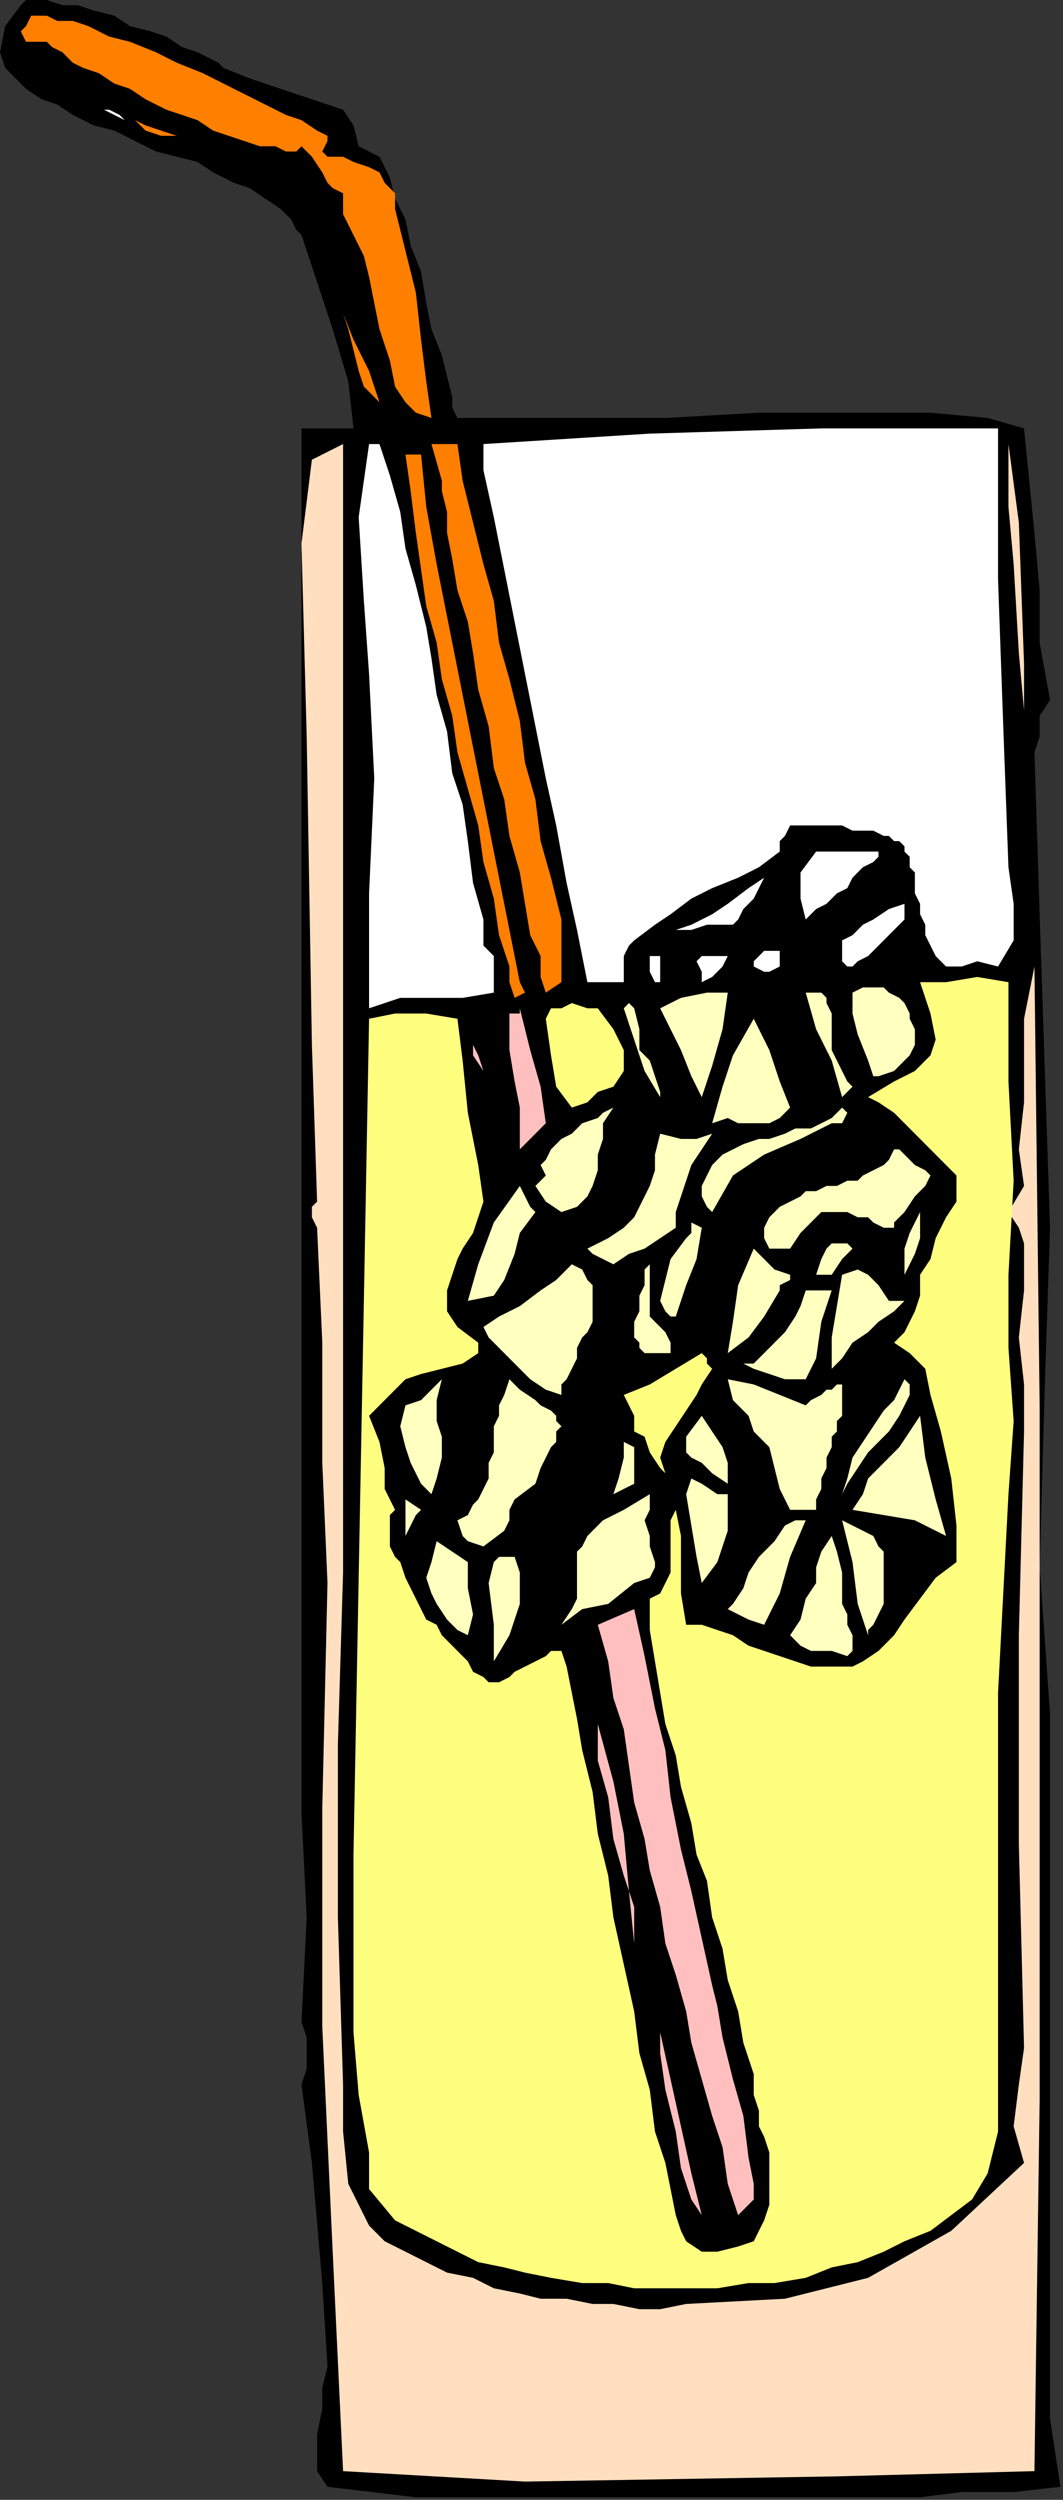 <?xml version="1.0" encoding="UTF-8" standalone="no"?>
<svg
   xmlns:dc="http://purl.org/dc/elements/1.1/"
   xmlns:cc="http://creativecommons.org/ns#"
   xmlns:rdf="http://www.w3.org/1999/02/22-rdf-syntax-ns#"
   xmlns:svg="http://www.w3.org/2000/svg"
   xmlns="http://www.w3.org/2000/svg"
   xmlns:sodipodi="http://sodipodi.sourceforge.net/DTD/sodipodi-0.dtd"
   xmlns:inkscape="http://www.inkscape.org/namespaces/inkscape"
   version="1.0"
   width="70.104mm"
   height="164.761mm"
   id="svg125"
   sodipodi:docname="OBSSG241.WMF">
  <rect width="100%" height="100%" fill="#333333" stroke="none"/>
  <sodipodi:namedview
     pagecolor="#ffffff"
     bordercolor="#666666"
     borderopacity="1"
     objecttolerance="10"
     gridtolerance="10"
     guidetolerance="10"
     inkscape:pageopacity="0"
     inkscape:pageshadow="2"
     inkscape:window-width="640"
     inkscape:window-height="480"
     id="namedview127" />
  <defs
     id="defs3">
    <pattern
       id="WMFhbasepattern"
       patternUnits="userSpaceOnUse"
       width="6"
       height="6"
       x="0"
       y="0" />
  </defs>
  <path
     style="fill:#000000;fill-rule:evenodd;fill-opacity:1;stroke:none;"
     d="  M 55.715,16.918   L 62.193,19.521   L 69.967,22.124   L 77.741,24.727   L 85.515,27.33   L 85.515,27.33   L 88.107,31.234   L 89.402,36.44   L 94.585,39.043   L 94.585,39.043   L 95.881,41.646   L 97.176,44.248   L 98.472,49.454   L 101.064,54.66   L 102.359,61.167   L 104.951,67.674   L 106.246,75.483   L 107.542,81.99   L 110.133,88.497   L 111.429,93.702   L 112.725,98.908   L 112.725,101.511   L 114.02,104.114   L 114.02,104.114   L 125.682,104.114   L 143.821,104.114   L 165.848,104.114   L 189.17,102.812   L 211.197,102.812   L 231.928,102.812   L 246.18,104.114   L 255.25,106.717   L 255.25,106.717   L 256.546,119.731   L 257.842,132.745   L 259.137,147.061   L 259.137,160.075   L 261.729,174.391   L 261.729,174.391   L 259.137,178.295   L 259.137,183.501   L 257.842,187.405   L 257.842,187.405   L 259.137,227.749   L 260.433,266.792   L 261.729,305.834   L 261.729,305.834   L 260.433,344.877   L 259.137,390.427   L 261.729,426.867   L 261.729,426.867   L 261.729,438.579   L 261.729,454.196   L 261.729,465.909   L 261.729,465.909   L 261.729,477.622   L 261.729,504.952   L 261.729,538.789   L 261.729,573.927   L 261.729,602.559   L 264.32,619.477   L 264.32,619.477   L 252.659,620.779   L 239.702,620.779   L 229.336,622.08   L 229.336,622.08   L 209.901,622.08   L 176.213,622.08   L 138.638,622.08   L 103.655,622.08   L 81.628,619.477   L 81.628,619.477   L 79.037,615.573   L 79.037,611.669   L 79.037,606.463   L 80.333,599.956   L 80.333,594.75   L 81.628,589.544   L 81.628,589.544   L 80.333,568.722   L 77.741,538.789   L 75.15,519.268   L 75.15,519.268   L 76.445,515.363   L 76.445,507.555   L 75.15,503.651   L 75.15,503.651   L 76.445,477.622   L 75.15,451.594   L 75.15,426.867   L 75.15,426.867   L 75.15,348.781   L 75.15,200.419   L 75.15,106.717   L 75.15,106.717   L 79.037,106.717   L 82.924,106.717   L 88.107,106.717   L 88.107,106.717   L 86.811,95.004   L 82.924,81.99   L 79.037,70.277   L 75.15,58.564   L 75.15,58.564   L 73.854,57.263   L 72.558,54.66   L 69.967,52.057   L 66.08,49.454   L 62.193,46.851   L 58.306,45.55   L 53.123,42.947   L 49.236,40.344   L 44.053,39.043   L 38.871,37.741   L 33.688,35.138   L 28.505,32.536   L 23.322,31.234   L 18.14,28.631   L 14.253,26.028   L 10.365,24.727   L 6.478,22.124   L 3.887,19.521   L 1.296,16.918   L 1.296,16.918   L 0,13.014   L 1.296,6.507   L 5.183,1.301   L 5.183,1.301   L 6.478,0   L 9.07,0   L 11.661,0   L 15.548,1.301   L 19.435,1.301   L 23.322,2.603   L 28.505,3.904   L 32.392,6.507   L 37.575,7.809   L 41.462,9.11   L 45.349,11.713   L 49.236,13.014   L 51.827,14.316   L 54.419,15.617   L 55.715,16.918  z "
     id="path5" />
  <path
     style="fill:#ff7f00;fill-rule:evenodd;fill-opacity:1;stroke:none;"
     d="  M 81.628,33.837   L 81.628,35.138   L 80.333,37.741   L 81.628,39.043   L 81.628,39.043   L 85.515,39.043   L 88.107,40.344   L 91.994,41.646   L 94.585,42.947   L 95.881,45.55   L 98.472,48.153   L 98.472,50.755   L 98.472,52.057   L 98.472,52.057   L 101.064,62.468   L 103.655,72.88   L 104.951,84.592   L 106.246,95.004   L 107.542,104.114   L 107.542,104.114   L 103.655,102.812   L 101.064,100.21   L 98.472,96.305   L 97.176,89.798   L 94.585,81.99   L 93.289,75.483   L 91.994,68.975   L 90.698,63.77   L 88.107,58.564   L 88.107,58.564   L 86.811,55.961   L 85.515,53.358   L 85.515,49.454   L 85.515,49.454   L 85.515,49.454   L 85.515,48.153   L 82.924,46.851   L 81.628,45.55   L 81.628,45.55   L 80.333,42.947   L 77.741,39.043   L 75.15,36.44   L 75.15,36.44   L 73.854,37.741   L 71.263,37.741   L 68.671,36.44   L 64.784,36.44   L 60.897,35.138   L 57.01,33.837   L 53.123,32.536   L 49.236,29.933   L 45.349,28.631   L 41.462,27.33   L 36.279,24.727   L 32.392,22.124   L 28.505,20.823   L 24.618,18.22   L 20.731,16.918   L 18.14,15.617   L 15.548,13.014   L 12.957,11.713   L 11.661,10.411   L 11.661,10.411   L 6.478,10.411   L 5.183,7.809   L 6.478,6.507   L 7.774,3.904   L 11.661,3.904   L 11.661,3.904   L 14.253,5.206   L 18.14,5.206   L 22.027,6.507   L 27.209,9.11   L 32.392,10.411   L 38.871,13.014   L 44.053,15.617   L 50.532,18.22   L 55.715,20.823   L 60.897,23.426   L 66.08,26.028   L 71.263,28.631   L 75.15,29.933   L 79.037,32.536   L 81.628,33.837  z "
     id="path7" />
  <path
     style="fill:#ff7f00;fill-rule:evenodd;fill-opacity:1;stroke:none;"
     d="  M 14.253,20.823   L 15.548,22.124   L 18.14,23.426   L 20.731,23.426   L 20.731,23.426   L 18.14,23.426   L 15.548,22.124   L 14.253,20.823  z "
     id="path9" />
  <path
     style="fill:#ffffff;fill-rule:evenodd;fill-opacity:1;stroke:none;"
     d="  M 31.096,29.933   L 28.505,28.631   L 25.914,27.33   L 24.618,27.33   L 24.618,27.33   L 27.209,27.33   L 29.801,28.631   L 31.096,29.933  z "
     id="path11" />
  <path
     style="fill:#ff7f00;fill-rule:evenodd;fill-opacity:1;stroke:none;"
     d="  M 44.053,33.837   L 40.166,33.837   L 36.279,32.536   L 33.688,29.933   L 33.688,29.933   L 36.279,31.234   L 40.166,32.536   L 44.053,33.837  z "
     id="path13" />
  <path
     style="fill:#ff7f00;fill-rule:evenodd;fill-opacity:1;stroke:none;"
     d="  M 94.585,100.21   L 90.698,96.305   L 89.402,92.401   L 88.107,87.195   L 86.811,81.99   L 85.515,78.085   L 85.515,78.085   L 88.107,84.592   L 91.994,92.401   L 94.585,100.21  z "
     id="path15" />
  <path
     style="fill:#ffdfbf;fill-rule:evenodd;fill-opacity:1;stroke:none;"
     d="  M 85.515,110.621   L 85.515,204.323   L 85.515,298.026   L 85.515,391.728   L 85.515,391.728   L 84.22,434.675   L 84.22,477.622   L 85.515,519.268   L 85.515,519.268   L 85.515,530.98   L 86.811,543.995   L 91.994,554.406   L 91.994,554.406   L 95.881,558.31   L 101.064,560.913   L 106.246,563.516   L 111.429,566.119   L 117.907,567.42   L 123.09,570.023   L 129.569,571.325   L 134.751,572.626   L 141.23,572.626   L 147.708,573.927   L 152.891,573.927   L 159.369,575.229   L 164.552,575.229   L 171.031,573.927   L 171.031,573.927   L 195.649,572.626   L 216.38,567.42   L 237.111,555.707   L 255.25,538.789   L 255.25,538.789   L 252.659,529.679   L 253.955,519.268   L 255.25,510.158   L 255.25,510.158   L 253.955,459.402   L 253.955,407.345   L 255.25,356.59   L 255.25,356.59   L 255.25,344.877   L 253.955,333.164   L 255.25,321.451   L 255.25,321.451   L 255.25,317.547   L 255.25,314.944   L 255.25,311.04   L 255.25,311.04   L 255.25,309.739   L 253.955,305.834   L 251.363,301.93   L 251.363,301.93   L 255.25,295.423   L 253.955,286.313   L 255.25,274.6   L 255.25,265.49   L 255.25,253.777   L 255.25,253.777   L 257.842,240.763   L 259.137,350.083   L 259.137,523.172   L 257.842,615.573   L 257.842,615.573   L 208.605,616.874   L 130.864,618.176   L 85.515,615.573   L 85.515,615.573   L 82.924,560.913   L 80.333,504.952   L 80.333,450.292   L 81.628,394.331   L 81.628,394.331   L 80.333,364.398   L 80.333,334.466   L 79.037,305.834   L 79.037,305.834   L 77.741,303.231   L 77.741,300.629   L 79.037,299.327   L 79.037,299.327   L 77.741,260.285   L 76.445,183.501   L 75.15,135.348   L 75.15,135.348   L 76.445,124.937   L 77.741,114.525   L 85.515,110.621  z "
     id="path17" />
  <path
     style="fill:#ffffff;fill-rule:evenodd;fill-opacity:1;stroke:none;"
     d="  M 248.772,106.717   L 248.772,144.458   L 250.067,180.898   L 251.363,216.036   L 251.363,216.036   L 252.659,225.146   L 252.659,234.256   L 248.772,240.763   L 248.772,240.763   L 243.589,239.462   L 239.702,240.763   L 235.815,240.763   L 235.815,240.763   L 233.224,238.16   L 231.928,235.557   L 230.632,232.955   L 230.632,230.352   L 229.336,227.749   L 229.336,225.146   L 228.041,222.543   L 228.041,221.242   L 228.041,218.639   L 228.041,217.338   L 226.745,216.036   L 226.745,214.735   L 226.745,213.433   L 225.449,212.132   L 225.449,210.83   L 224.154,209.529   L 222.858,209.529   L 221.562,208.228   L 220.267,208.228   L 217.675,206.926   L 215.084,206.926   L 212.493,206.926   L 209.901,205.625   L 206.014,205.625   L 202.127,205.625   L 196.944,205.625   L 196.944,205.625   L 195.649,208.228   L 194.353,209.529   L 194.353,212.132   L 194.353,212.132   L 189.17,216.036   L 183.987,218.639   L 177.509,221.242   L 172.326,223.845   L 167.144,227.749   L 163.256,230.352   L 158.074,234.256   L 158.074,234.256   L 156.778,235.557   L 155.482,238.16   L 155.482,240.763   L 155.482,244.667   L 155.482,244.667   L 155.482,244.667   L 146.413,244.667   L 143.821,231.653   L 141.23,219.94   L 138.638,205.625   L 136.047,193.912   L 133.456,180.898   L 130.864,167.884   L 128.273,154.869   L 125.682,141.855   L 123.09,128.841   L 120.499,117.128   L 120.499,117.128   L 120.499,110.621   L 161.961,108.018   L 204.718,106.717   L 248.772,106.717  z "
     id="path19" />
  <path
     style="fill:#ff7f00;fill-rule:evenodd;fill-opacity:1;stroke:none;"
     d="  M 139.934,229.05   L 139.934,231.653   L 139.934,235.557   L 139.934,240.763   L 139.934,244.667   L 139.934,244.667   L 136.047,247.27   L 134.751,243.366   L 134.751,238.16   L 132.16,232.955   L 130.864,225.146   L 129.569,217.338   L 126.977,208.228   L 125.682,199.118   L 123.09,191.309   L 121.795,180.898   L 119.203,171.788   L 117.907,162.678   L 116.612,154.869   L 114.02,147.061   L 112.725,139.252   L 111.429,132.745   L 111.429,127.539   L 110.133,122.334   L 110.133,119.731   L 110.133,119.731   L 107.542,110.621   L 114.02,110.621   L 115.316,119.731   L 117.907,130.142   L 120.499,140.554   L 123.09,149.664   L 124.386,160.075   L 126.977,169.185   L 129.569,179.596   L 130.864,190.008   L 133.456,199.118   L 134.751,209.529   L 137.343,218.639   L 139.934,229.05  z "
     id="path21" />
  <path
     style="fill:#ffffff;fill-rule:evenodd;fill-opacity:1;stroke:none;"
     d="  M 94.585,110.621   L 97.176,118.429   L 99.768,127.539   L 101.064,136.649   L 103.655,145.759   L 106.246,156.171   L 107.542,163.979   L 108.838,173.089   L 111.429,182.199   L 112.725,192.611   L 115.316,200.419   L 116.612,209.529   L 117.907,219.94   L 120.499,229.05   L 120.499,229.05   L 120.499,231.653   L 120.499,235.557   L 123.09,238.16   L 123.09,238.16   L 123.09,247.27   L 115.316,248.572   L 106.246,248.572   L 99.768,248.572   L 91.994,251.175   L 91.994,251.175   L 91.994,222.543   L 93.289,193.912   L 91.994,167.884   L 91.994,167.884   L 90.698,149.664   L 89.402,128.841   L 91.994,110.621   L 91.994,110.621   L 94.585,110.621  z "
     id="path23" />
  <path
     style="fill:#ff7f00;fill-rule:evenodd;fill-opacity:1;stroke:none;"
     d="  M 104.951,113.224   L 106.246,126.238   L 108.838,140.554   L 111.429,153.568   L 114.02,166.582   L 116.612,179.596   L 119.203,192.611   L 121.795,205.625   L 124.386,218.639   L 126.977,231.653   L 129.569,244.667   L 129.569,244.667   L 130.864,247.27   L 128.273,248.572   L 126.977,244.667   L 126.977,244.667   L 126.977,240.763   L 124.386,232.955   L 123.09,223.845   L 120.499,214.735   L 119.203,205.625   L 116.612,196.515   L 114.02,187.405   L 112.725,178.295   L 110.133,169.185   L 108.838,160.075   L 106.246,150.965   L 104.951,141.855   L 103.655,132.745   L 102.359,122.334   L 101.064,113.224   L 101.064,113.224   L 104.951,113.224  z "
     id="path25" />
  <path
     style="fill:#ffdfbf;fill-rule:evenodd;fill-opacity:1;stroke:none;"
     d="  M 255.25,190.008   L 255.25,187.405   L 255.25,182.199   L 255.25,176.993   L 255.25,176.993   L 253.955,162.678   L 252.659,140.554   L 251.363,126.238   L 251.363,126.238   L 251.363,119.731   L 251.363,114.525   L 251.363,110.621   L 251.363,110.621   L 253.955,130.142   L 255.25,165.281   L 255.25,190.008  z "
     id="path27" />
  <path
     style="fill:#ffffff;fill-rule:evenodd;fill-opacity:1;stroke:none;"
     d="  M 200.831,229.05   L 199.536,223.845   L 199.536,217.338   L 203.423,212.132   L 203.423,212.132   L 208.605,212.132   L 213.788,212.132   L 218.971,212.132   L 218.971,212.132   L 218.971,213.433   L 217.675,214.735   L 215.084,216.036   L 212.493,218.639   L 211.197,221.242   L 208.605,222.543   L 206.014,225.146   L 203.423,226.448   L 202.127,227.749   L 200.831,229.05  z "
     id="path29" />
  <path
     style="fill:#ffffff;fill-rule:evenodd;fill-opacity:1;stroke:none;"
     d="  M 168.439,231.653   L 172.326,230.352   L 177.509,227.749   L 181.396,225.146   L 186.579,221.242   L 190.466,218.639   L 190.466,218.639   L 187.875,223.845   L 185.283,226.448   L 183.987,229.05   L 182.692,230.352   L 181.396,230.352   L 180.1,230.352   L 178.805,230.352   L 176.213,230.352   L 172.326,231.653   L 168.439,231.653  z "
     id="path31" />
  <path
     style="fill:#ffffff;fill-rule:evenodd;fill-opacity:1;stroke:none;"
     d="  M 225.449,229.05   L 224.154,230.352   L 222.858,231.653   L 221.562,232.955   L 220.267,234.256   L 217.675,236.859   L 216.38,238.16   L 213.788,239.462   L 212.493,240.763   L 211.197,240.763   L 211.197,240.763   L 209.901,239.462   L 209.901,238.16   L 209.901,234.256   L 209.901,234.256   L 212.493,232.955   L 215.084,230.352   L 217.675,229.05   L 221.562,226.448   L 225.449,225.146   L 225.449,225.146   L 225.449,229.05  z "
     id="path33" />
  <path
     style="fill:#ffffff;fill-rule:evenodd;fill-opacity:1;stroke:none;"
     d="  M 194.353,240.763   L 191.762,242.065   L 190.466,242.065   L 187.875,240.763   L 187.875,240.763   L 187.875,239.462   L 190.466,236.859   L 193.057,236.859   L 194.353,236.859   L 194.353,240.763  z "
     id="path35" />
  <path
     style="fill:#ffffff;fill-rule:evenodd;fill-opacity:1;stroke:none;"
     d="  M 181.396,238.16   L 180.1,240.763   L 177.509,243.366   L 174.918,244.667   L 174.918,244.667   L 174.918,242.065   L 173.622,239.462   L 174.918,238.16   L 174.918,238.16   L 176.213,238.16   L 178.805,238.16   L 181.396,238.16  z "
     id="path37" />
  <path
     style="fill:#ffffff;fill-rule:evenodd;fill-opacity:1;stroke:none;"
     d="  M 164.552,244.667   L 163.256,244.667   L 161.961,242.065   L 161.961,238.16   L 161.961,238.16   L 161.961,238.16   L 163.256,238.16   L 164.552,238.16   L 164.552,238.16   L 164.552,240.763   L 164.552,243.366   L 164.552,244.667  z "
     id="path39" />
  <path
     style="fill:#ffff7f;fill-rule:evenodd;fill-opacity:1;stroke:none;"
     d="  M 251.363,244.667   L 251.363,269.394   L 252.659,294.122   L 251.363,317.547   L 251.363,317.547   L 251.363,335.767   L 252.659,353.987   L 251.363,372.207   L 251.363,372.207   L 248.772,421.661   L 248.772,471.115   L 248.772,519.268   L 248.772,519.268   L 248.772,530.98   L 246.18,541.392   L 242.293,547.899   L 242.293,547.899   L 237.111,551.803   L 231.928,555.707   L 225.449,558.31   L 220.267,560.913   L 213.788,563.516   L 207.31,564.817   L 200.831,567.42   L 193.057,568.722   L 186.579,568.722   L 178.805,570.023   L 172.326,570.023   L 164.552,570.023   L 158.074,570.023   L 151.595,568.722   L 145.117,568.722   L 137.343,567.42   L 130.864,566.119   L 125.682,564.817   L 119.203,563.516   L 114.02,560.913   L 114.02,560.913   L 106.246,557.009   L 98.472,553.105   L 91.994,545.296   L 91.994,545.296   L 91.994,542.693   L 91.994,540.09   L 91.994,536.186   L 91.994,536.186   L 89.402,521.87   L 88.107,506.253   L 88.107,491.938   L 88.107,476.321   L 88.107,462.005   L 88.107,462.005   L 89.402,393.03   L 90.698,324.054   L 91.994,253.777   L 91.994,253.777   L 98.472,252.476   L 106.246,252.476   L 114.02,253.777   L 114.02,253.777   L 115.316,264.189   L 116.612,277.203   L 119.203,290.217   L 120.499,299.327   L 120.499,299.327   L 119.203,303.231   L 117.907,307.136   L 115.316,311.04   L 114.02,313.643   L 112.725,317.547   L 111.429,321.451   L 111.429,326.657   L 114.02,330.561   L 114.02,330.561   L 119.203,334.466   L 119.203,337.068   L 115.316,339.671   L 110.133,340.973   L 104.951,342.274   L 101.064,343.576   L 101.064,343.576   L 97.176,347.48   L 94.585,350.083   L 91.994,352.686   L 91.994,352.686   L 94.585,359.193   L 95.881,365.7   L 95.881,370.905   L 98.472,376.111   L 98.472,376.111   L 97.176,377.413   L 97.176,380.015   L 97.176,382.618   L 97.176,385.221   L 98.472,387.824   L 99.768,389.125   L 101.064,393.03   L 102.359,395.632   L 103.655,398.235   L 104.951,400.838   L 106.246,403.441   L 108.838,404.742   L 110.133,407.345   L 112.725,409.948   L 114.02,411.25   L 115.316,412.551   L 116.612,413.852   L 116.612,413.852   L 117.907,416.455   L 120.499,417.757   L 121.795,419.058   L 124.386,419.058   L 126.977,417.757   L 128.273,416.455   L 130.864,415.154   L 133.456,413.852   L 136.047,412.551   L 137.343,411.25   L 139.934,411.25   L 139.934,411.25   L 141.23,415.154   L 142.525,421.661   L 143.821,428.168   L 145.117,435.977   L 147.708,446.388   L 149.004,456.799   L 151.595,467.211   L 152.891,477.622   L 155.482,489.335   L 158.074,501.048   L 159.369,511.459   L 161.961,520.569   L 163.256,530.98   L 165.848,538.789   L 167.144,545.296   L 168.439,551.803   L 169.735,555.707   L 171.031,558.31   L 171.031,558.31   L 174.918,560.913   L 178.805,560.913   L 183.987,559.612   L 187.875,558.31   L 187.875,558.31   L 189.17,555.707   L 190.466,553.105   L 191.762,549.2   L 191.762,546.597   L 191.762,543.995   L 191.762,540.09   L 191.762,536.186   L 190.466,532.282   L 189.17,529.679   L 189.17,525.775   L 187.875,521.87   L 187.875,519.268   L 187.875,516.665   L 187.875,516.665   L 185.283,508.856   L 183.987,501.048   L 181.396,493.239   L 180.1,485.431   L 177.509,477.622   L 176.213,468.512   L 173.622,462.005   L 172.326,454.196   L 169.735,445.087   L 168.439,437.278   L 165.848,429.469   L 164.552,421.661   L 163.256,413.852   L 161.961,406.044   L 161.961,398.235   L 161.961,398.235   L 164.552,396.934   L 165.848,394.331   L 167.144,391.728   L 167.144,390.427   L 167.144,387.824   L 167.144,385.221   L 167.144,382.618   L 167.144,381.317   L 167.144,378.714   L 168.439,376.111   L 168.439,376.111   L 169.735,382.618   L 169.735,389.125   L 169.735,396.934   L 171.031,404.742   L 171.031,404.742   L 174.918,404.742   L 178.805,406.044   L 182.692,407.345   L 186.579,409.948   L 190.466,411.25   L 194.353,412.551   L 198.24,413.852   L 202.127,415.154   L 204.718,415.154   L 208.605,415.154   L 212.493,415.154   L 215.084,413.852   L 218.971,411.25   L 222.858,407.345   L 222.858,407.345   L 225.449,403.441   L 229.336,398.235   L 233.224,393.03   L 238.406,389.125   L 238.406,389.125   L 238.406,380.015   L 237.111,368.303   L 234.519,356.59   L 231.928,347.48   L 231.928,347.48   L 230.632,340.973   L 226.745,337.068   L 222.858,334.466   L 222.858,334.466   L 225.449,331.863   L 226.745,329.26   L 228.041,326.657   L 229.336,322.753   L 229.336,317.547   L 229.336,317.547   L 231.928,313.643   L 233.224,308.437   L 235.815,303.231   L 238.406,299.327   L 238.406,299.327   L 238.406,292.82   L 235.815,290.217   L 233.224,287.614   L 230.632,285.012   L 228.041,282.409   L 225.449,279.806   L 222.858,277.203   L 218.971,274.6   L 216.38,273.299   L 216.38,273.299   L 222.858,269.394   L 228.041,266.792   L 231.928,262.887   L 233.224,258.983   L 231.928,252.476   L 229.336,244.667   L 229.336,244.667   L 235.815,244.667   L 243.589,243.366   L 251.363,244.667  z "
     id="path41" />
  <path
     style="fill:#ffffbf;fill-rule:evenodd;fill-opacity:1;stroke:none;"
     d="  M 212.493,247.27   L 215.084,245.969   L 217.675,245.969   L 220.267,245.969   L 221.562,247.27   L 224.154,248.572   L 225.449,249.873   L 226.745,252.476   L 226.745,253.777   L 228.041,256.38   L 228.041,258.983   L 228.041,260.285   L 226.745,262.887   L 225.449,264.189   L 225.449,264.189   L 222.858,266.792   L 218.971,268.093   L 217.675,268.093   L 216.38,264.189   L 216.38,264.189   L 213.788,257.682   L 212.493,252.476   L 212.493,247.27  z "
     id="path43" />
  <path
     style="fill:#ffffbf;fill-rule:evenodd;fill-opacity:1;stroke:none;"
     d="  M 212.493,270.696   L 209.901,273.299   L 207.31,264.189   L 203.423,256.38   L 200.831,247.27   L 200.831,247.27   L 202.127,247.27   L 203.423,247.27   L 204.718,247.27   L 206.014,248.572   L 206.014,249.873   L 207.31,252.476   L 207.31,253.777   L 207.31,256.38   L 207.31,258.983   L 207.31,261.586   L 208.605,264.189   L 209.901,266.792   L 211.197,269.394   L 212.493,270.696  z "
     id="path45" />
  <path
     style="fill:#ffffbf;fill-rule:evenodd;fill-opacity:1;stroke:none;"
     d="  M 174.918,273.299   L 172.326,268.093   L 169.735,261.586   L 167.144,256.38   L 164.552,251.175   L 164.552,251.175   L 169.735,248.572   L 176.213,247.27   L 181.396,247.27   L 181.396,247.27   L 180.1,256.38   L 177.509,265.49   L 174.918,273.299  z "
     id="path47" />
  <path
     style="fill:#ffff7f;fill-rule:evenodd;fill-opacity:1;stroke:none;"
     d="  M 149.004,251.175   L 152.891,256.38   L 155.482,261.586   L 155.482,266.792   L 155.482,266.792   L 152.891,270.696   L 149.004,271.997   L 146.413,274.6   L 142.525,275.902   L 142.525,275.902   L 138.638,270.696   L 137.343,262.887   L 136.047,253.777   L 136.047,253.777   L 137.343,251.175   L 139.934,251.175   L 142.525,249.873   L 146.413,251.175   L 149.004,251.175  z "
     id="path49" />
  <path
     style="fill:#ffffbf;fill-rule:evenodd;fill-opacity:1;stroke:none;"
     d="  M 161.961,264.189   L 163.256,268.093   L 164.552,271.997   L 164.552,273.299   L 164.552,273.299   L 160.665,266.792   L 158.074,258.983   L 155.482,251.175   L 155.482,251.175   L 156.778,249.873   L 158.074,251.175   L 158.074,251.175   L 158.074,251.175   L 159.369,256.38   L 159.369,261.586   L 161.961,264.189  z "
     id="path51" />
  <path
     style="fill:#ffbfbf;fill-rule:evenodd;fill-opacity:1;stroke:none;"
     d="  M 129.569,251.175   L 132.16,261.586   L 134.751,270.696   L 136.047,279.806   L 136.047,279.806   L 134.751,281.107   L 132.16,283.71   L 129.569,286.313   L 129.569,286.313   L 129.569,283.71   L 129.569,279.806   L 129.569,275.902   L 129.569,275.902   L 129.569,277.203   L 129.569,277.203   L 129.569,275.902   L 129.569,275.902   L 128.273,269.394   L 126.977,261.586   L 126.977,253.777   L 126.977,253.777   L 126.977,252.476   L 129.569,252.476   L 129.569,251.175  z "
     id="path53" />
  <path
     style="fill:#ffbfbf;fill-rule:evenodd;fill-opacity:1;stroke:none;"
     d="  M 120.499,266.792   L 117.907,262.887   L 117.907,260.285   L 116.612,257.682   L 116.612,257.682   L 117.907,260.285   L 119.203,262.887   L 120.499,266.792  z "
     id="path55" />
  <path
     style="fill:#ffffbf;fill-rule:evenodd;fill-opacity:1;stroke:none;"
     d="  M 196.944,275.902   L 194.353,278.504   L 191.762,279.806   L 187.875,279.806   L 183.987,279.806   L 181.396,278.504   L 177.509,279.806   L 177.509,279.806   L 180.1,270.696   L 182.692,262.887   L 187.875,253.777   L 187.875,253.777   L 191.762,261.586   L 194.353,269.394   L 196.944,275.902  z "
     id="path57" />
  <path
     style="fill:#ffffbf;fill-rule:evenodd;fill-opacity:1;stroke:none;"
     d="  M 139.934,301.93   L 136.047,299.327   L 133.456,295.423   L 136.047,292.82   L 136.047,292.82   L 134.751,290.217   L 136.047,288.916   L 137.343,286.313   L 139.934,283.71   L 142.525,282.409   L 145.117,279.806   L 149.004,278.504   L 150.3,277.203   L 152.891,275.902   L 152.891,275.902   L 150.3,279.806   L 150.3,283.71   L 149.004,287.614   L 149.004,291.519   L 147.708,295.423   L 146.413,298.026   L 143.821,300.629   L 139.934,301.93  z "
     id="path59" />
  <path
     style="fill:#ffffbf;fill-rule:evenodd;fill-opacity:1;stroke:none;"
     d="  M 177.509,301.93   L 176.213,300.629   L 174.918,298.026   L 174.918,295.423   L 174.918,295.423   L 176.213,292.82   L 177.509,290.217   L 180.1,287.614   L 182.692,286.313   L 185.283,285.012   L 189.17,283.71   L 191.762,283.71   L 195.649,282.409   L 198.24,281.107   L 202.127,281.107   L 204.718,279.806   L 207.31,278.504   L 209.901,275.902   L 209.901,275.902   L 211.197,277.203   L 209.901,279.806   L 207.31,279.806   L 207.31,279.806   L 199.536,283.71   L 190.466,287.614   L 182.692,292.82   L 177.509,301.93  z "
     id="path61" />
  <path
     style="fill:#ffffbf;fill-rule:evenodd;fill-opacity:1;stroke:none;"
     d="  M 177.509,282.409   L 174.918,286.313   L 172.326,290.217   L 171.031,294.122   L 169.735,298.026   L 168.439,301.93   L 168.439,305.834   L 168.439,305.834   L 164.552,308.437   L 160.665,311.04   L 156.778,312.341   L 152.891,314.944   L 152.891,314.944   L 150.3,313.643   L 147.708,312.341   L 146.413,311.04   L 146.413,311.04   L 151.595,308.437   L 155.482,305.834   L 158.074,303.231   L 159.369,300.629   L 160.665,298.026   L 161.961,295.423   L 163.256,291.519   L 163.256,287.614   L 164.552,282.409   L 164.552,282.409   L 169.735,283.71   L 173.622,283.71   L 177.509,282.409  z "
     id="path63" />
  <path
     style="fill:#ffffbf;fill-rule:evenodd;fill-opacity:1;stroke:none;"
     d="  M 231.928,292.82   L 230.632,295.423   L 228.041,298.026   L 225.449,301.93   L 222.858,304.533   L 222.858,305.834   L 222.858,305.834   L 221.562,305.834   L 220.267,305.834   L 217.675,304.533   L 216.38,303.231   L 213.788,303.231   L 211.197,301.93   L 209.901,301.93   L 207.31,301.93   L 204.718,301.93   L 202.127,304.533   L 199.536,307.136   L 196.944,311.04   L 196.944,311.04   L 194.353,311.04   L 191.762,311.04   L 190.466,308.437   L 190.466,308.437   L 190.466,305.834   L 191.762,303.231   L 193.057,301.93   L 194.353,300.629   L 196.944,299.327   L 199.536,298.026   L 200.831,296.724   L 203.423,296.724   L 206.014,295.423   L 208.605,295.423   L 211.197,294.122   L 213.788,294.122   L 215.084,292.82   L 217.675,291.519   L 220.267,290.217   L 221.562,288.916   L 222.858,286.313   L 222.858,286.313   L 224.154,286.313   L 225.449,287.614   L 228.041,290.217   L 230.632,291.519   L 231.928,292.82  z "
     id="path65" />
  <path
     style="fill:#ffffbf;fill-rule:evenodd;fill-opacity:1;stroke:none;"
     d="  M 133.456,301.93   L 129.569,307.136   L 128.273,312.341   L 125.682,318.849   L 123.09,322.753   L 116.612,324.054   L 116.612,324.054   L 119.203,314.944   L 123.09,304.533   L 129.569,295.423   L 129.569,295.423   L 130.864,298.026   L 132.16,300.629   L 133.456,301.93  z "
     id="path67" />
  <path
     style="fill:#ffffbf;fill-rule:evenodd;fill-opacity:1;stroke:none;"
     d="  M 174.918,305.834   L 173.622,313.643   L 171.031,320.15   L 168.439,327.958   L 168.439,327.958   L 167.144,327.958   L 165.848,326.657   L 164.552,324.054   L 164.552,324.054   L 165.848,318.849   L 167.144,313.643   L 171.031,308.437   L 171.031,308.437   L 172.326,307.136   L 172.326,304.533   L 174.918,305.834  z "
     id="path69" />
  <path
     style="fill:#ffffbf;fill-rule:evenodd;fill-opacity:1;stroke:none;"
     d="  M 225.449,317.547   L 225.449,317.547   L 225.449,316.246   L 225.449,314.944   L 225.449,314.944   L 225.449,311.04   L 226.745,307.136   L 229.336,301.93   L 229.336,301.93   L 229.336,303.231   L 229.336,303.231   L 229.336,301.93   L 229.336,301.93   L 229.336,308.437   L 228.041,312.341   L 225.449,317.547  z "
     id="path71" />
  <path
     style="fill:#ffffbf;fill-rule:evenodd;fill-opacity:1;stroke:none;"
     d="  M 212.493,311.04   L 209.901,313.643   L 207.31,317.547   L 203.423,317.547   L 203.423,317.547   L 204.718,313.643   L 206.014,311.04   L 207.31,309.739   L 209.901,309.739   L 211.197,309.739   L 212.493,311.04   L 212.493,311.04  z "
     id="path73" />
  <path
     style="fill:#ffffbf;fill-rule:evenodd;fill-opacity:1;stroke:none;"
     d="  M 196.944,317.547   L 196.944,318.849   L 194.353,320.15   L 194.353,321.451   L 194.353,321.451   L 190.466,327.958   L 186.579,333.164   L 181.396,337.068   L 181.396,337.068   L 182.692,329.26   L 183.987,320.15   L 187.875,311.04   L 187.875,311.04   L 190.466,313.643   L 193.057,316.246   L 196.944,317.547  z "
     id="path75" />
  <path
     style="fill:#ffffbf;fill-rule:evenodd;fill-opacity:1;stroke:none;"
     d="  M 161.961,314.944   L 161.961,317.547   L 161.961,322.753   L 161.961,327.958   L 161.961,327.958   L 163.256,329.26   L 165.848,331.863   L 167.144,334.466   L 167.144,337.068   L 164.552,337.068   L 164.552,337.068   L 161.961,337.068   L 160.665,337.068   L 159.369,335.767   L 159.369,334.466   L 158.074,333.164   L 158.074,330.561   L 158.074,329.26   L 159.369,326.657   L 159.369,324.054   L 159.369,322.753   L 160.665,320.15   L 160.665,318.849   L 160.665,316.246   L 161.961,314.944   L 161.961,314.944  z "
     id="path77" />
  <path
     style="fill:#ffffbf;fill-rule:evenodd;fill-opacity:1;stroke:none;"
     d="  M 139.934,347.48   L 136.047,346.178   L 132.16,343.576   L 129.569,340.973   L 126.977,338.37   L 124.386,335.767   L 121.795,333.164   L 120.499,330.561   L 120.499,330.561   L 124.386,327.958   L 129.569,325.356   L 134.751,321.451   L 138.638,318.849   L 142.525,314.944   L 142.525,314.944   L 145.117,316.246   L 146.413,318.849   L 147.708,320.15   L 147.708,322.753   L 147.708,324.054   L 147.708,326.657   L 147.708,329.26   L 146.413,331.863   L 145.117,333.164   L 143.821,335.767   L 143.821,338.37   L 142.525,340.973   L 141.23,343.576   L 139.934,344.877   L 139.934,347.48  z "
     id="path79" />
  <path
     style="fill:#ffffbf;fill-rule:evenodd;fill-opacity:1;stroke:none;"
     d="  M 225.449,324.054   L 222.858,326.657   L 218.971,329.26   L 216.38,331.863   L 212.493,334.466   L 209.901,338.37   L 207.31,340.973   L 207.31,340.973   L 207.31,333.164   L 208.605,325.356   L 209.901,317.547   L 209.901,317.547   L 213.788,316.246   L 216.38,317.547   L 218.971,320.15   L 221.562,324.054   L 225.449,324.054  z "
     id="path81" />
  <path
     style="fill:#ffffbf;fill-rule:evenodd;fill-opacity:1;stroke:none;"
     d="  M 207.31,321.451   L 204.718,329.26   L 203.423,338.37   L 200.831,343.576   L 200.831,343.576   L 195.649,343.576   L 191.762,342.274   L 187.875,340.973   L 187.875,340.973   L 185.283,339.671   L 187.875,339.671   L 190.466,337.068   L 190.466,337.068   L 193.057,334.466   L 195.649,331.863   L 198.24,327.958   L 199.536,325.356   L 200.831,321.451   L 200.831,321.451   L 202.127,321.451   L 204.718,321.451   L 207.31,321.451  z "
     id="path83" />
  <path
     style="fill:#ffff7f;fill-rule:evenodd;fill-opacity:1;stroke:none;"
     d="  M 177.509,340.973   L 174.918,344.877   L 173.622,347.48   L 171.031,351.384   L 168.439,355.288   L 165.848,359.193   L 164.552,363.097   L 164.552,363.097   L 165.848,367.001   L 165.848,367.001   L 164.552,365.7   L 161.961,361.795   L 160.665,357.891   L 158.074,356.59   L 158.074,356.59   L 158.074,352.686   L 156.778,350.083   L 155.482,347.48   L 155.482,347.48   L 161.961,344.877   L 168.439,340.973   L 174.918,337.068   L 174.918,337.068   L 176.213,338.37   L 176.213,339.671   L 177.509,340.973  z "
     id="path85" />
  <path
     style="fill:#ffffbf;fill-rule:evenodd;fill-opacity:1;stroke:none;"
     d="  M 107.542,372.207   L 104.951,369.604   L 102.359,364.398   L 101.064,360.494   L 99.768,355.288   L 101.064,350.083   L 101.064,350.083   L 104.951,348.781   L 107.542,346.178   L 110.133,343.576   L 110.133,343.576   L 108.838,348.781   L 108.838,353.987   L 110.133,357.891   L 110.133,363.097   L 108.838,368.303   L 107.542,372.207  z "
     id="path87" />
  <path
     style="fill:#ffffbf;fill-rule:evenodd;fill-opacity:1;stroke:none;"
     d="  M 133.456,369.604   L 128.273,373.508   L 126.977,376.111   L 126.977,378.714   L 125.682,381.317   L 120.499,385.221   L 120.499,385.221   L 116.612,383.92   L 115.316,382.618   L 114.02,378.714   L 114.02,378.714   L 116.612,377.413   L 117.907,374.81   L 119.203,373.508   L 120.499,370.905   L 121.795,368.303   L 121.795,364.398   L 123.09,361.795   L 123.09,359.193   L 123.09,355.288   L 124.386,352.686   L 124.386,350.083   L 125.682,347.48   L 126.977,343.576   L 126.977,343.576   L 129.569,346.178   L 133.456,348.781   L 134.751,350.083   L 137.343,351.384   L 138.638,352.686   L 138.638,353.987   L 139.934,355.288   L 139.934,355.288   L 138.638,356.59   L 138.638,359.193   L 137.343,360.494   L 136.047,363.097   L 134.751,365.7   L 133.456,369.604  z "
     id="path89" />
  <path
     style="fill:#ffffbf;fill-rule:evenodd;fill-opacity:1;stroke:none;"
     d="  M 203.423,376.111   L 196.944,376.111   L 194.353,370.905   L 193.057,365.7   L 191.762,360.494   L 187.875,356.59   L 187.875,356.59   L 186.579,352.686   L 182.692,348.781   L 181.396,343.576   L 181.396,343.576   L 187.875,344.877   L 194.353,347.48   L 200.831,350.083   L 200.831,350.083   L 202.127,348.781   L 204.718,347.48   L 206.014,346.178   L 207.31,346.178   L 208.605,344.877   L 209.901,344.877   L 209.901,346.178   L 209.901,346.178   L 209.901,347.48   L 209.901,348.781   L 209.901,350.083   L 209.901,350.083   L 209.901,352.686   L 208.605,353.987   L 208.605,356.59   L 207.31,357.891   L 207.31,360.494   L 206.014,363.097   L 206.014,365.7   L 204.718,368.303   L 204.718,370.905   L 203.423,373.508   L 203.423,376.111  z "
     id="path91" />
  <path
     style="fill:#ffffbf;fill-rule:evenodd;fill-opacity:1;stroke:none;"
     d="  M 225.449,350.083   L 224.154,352.686   L 221.562,356.59   L 218.971,359.193   L 216.38,361.795   L 213.788,365.7   L 211.197,369.604   L 209.901,372.207   L 209.901,372.207   L 211.197,368.303   L 212.493,363.097   L 215.084,359.193   L 217.675,355.288   L 220.267,351.384   L 222.858,348.781   L 225.449,343.576   L 225.449,343.576   L 226.745,344.877   L 226.745,347.48   L 225.449,350.083  z "
     id="path93" />
  <path
     style="fill:#ffffbf;fill-rule:evenodd;fill-opacity:1;stroke:none;"
     d="  M 181.396,369.604   L 177.509,367.001   L 174.918,364.398   L 172.326,363.097   L 171.031,361.795   L 171.031,357.891   L 174.918,352.686   L 174.918,352.686   L 177.509,356.59   L 180.1,360.494   L 181.396,364.398   L 181.396,369.604  z "
     id="path95" />
  <path
     style="fill:#ffffbf;fill-rule:evenodd;fill-opacity:1;stroke:none;"
     d="  M 235.815,382.618   L 228.041,378.714   L 220.267,377.413   L 212.493,376.111   L 212.493,376.111   L 215.084,372.207   L 216.38,368.303   L 218.971,365.7   L 221.562,363.097   L 224.154,360.494   L 226.745,356.59   L 229.336,352.686   L 229.336,352.686   L 230.632,363.097   L 233.224,373.508   L 235.815,382.618  z "
     id="path97" />
  <path
     style="fill:#ffffbf;fill-rule:evenodd;fill-opacity:1;stroke:none;"
     d="  M 158.074,365.7   L 158.074,369.604   L 155.482,370.905   L 152.891,372.207   L 152.891,372.207   L 154.187,368.303   L 155.482,363.097   L 155.482,359.193   L 155.482,359.193   L 158.074,360.494   L 158.074,363.097   L 158.074,365.7  z "
     id="path99" />
  <path
     style="fill:#ffffbf;fill-rule:evenodd;fill-opacity:1;stroke:none;"
     d="  M 174.918,394.331   L 173.622,387.824   L 172.326,380.015   L 171.031,372.207   L 171.031,372.207   L 172.326,368.303   L 174.918,369.604   L 178.805,372.207   L 181.396,372.207   L 181.396,372.207   L 181.396,381.317   L 178.805,389.125   L 174.918,394.331  z "
     id="path101" />
  <path
     style="fill:#ffffbf;fill-rule:evenodd;fill-opacity:1;stroke:none;"
     d="  M 101.064,382.618   L 101.064,378.714   L 101.064,373.508   L 104.951,376.111   L 104.951,376.111   L 103.655,377.413   L 102.359,380.015   L 101.064,382.618  z "
     id="path103" />
  <path
     style="fill:#ffffbf;fill-rule:evenodd;fill-opacity:1;stroke:none;"
     d="  M 161.961,376.111   L 160.665,378.714   L 161.961,382.618   L 161.961,385.221   L 163.256,389.125   L 163.256,390.427   L 161.961,393.03   L 158.074,394.331   L 158.074,394.331   L 151.595,399.537   L 145.117,400.838   L 139.934,404.742   L 139.934,404.742   L 142.525,400.838   L 143.821,398.235   L 143.821,395.632   L 143.821,393.03   L 143.821,390.427   L 143.821,389.125   L 143.821,386.523   L 145.117,385.221   L 146.413,382.618   L 150.3,378.714   L 155.482,376.111   L 161.961,372.207   L 161.961,372.207   L 161.961,376.111  z "
     id="path105" />
  <path
     style="fill:#ffffbf;fill-rule:evenodd;fill-opacity:1;stroke:none;"
     d="  M 200.831,378.714   L 196.944,387.824   L 194.353,396.934   L 190.466,404.742   L 190.466,404.742   L 186.579,403.441   L 183.987,402.14   L 181.396,400.838   L 181.396,400.838   L 182.692,399.537   L 185.283,395.632   L 186.579,391.728   L 189.17,387.824   L 193.057,383.92   L 195.649,380.015   L 198.24,378.714   L 200.831,378.714  z "
     id="path107" />
  <path
     style="fill:#ffffbf;fill-rule:evenodd;fill-opacity:1;stroke:none;"
     d="  M 116.612,407.345   L 114.02,406.044   L 111.429,403.441   L 108.838,399.537   L 107.542,396.934   L 106.246,393.03   L 107.542,389.125   L 107.542,389.125   L 108.838,383.92   L 112.725,386.523   L 116.612,389.125   L 116.612,389.125   L 116.612,395.632   L 117.907,402.14   L 116.612,407.345  z "
     id="path109" />
  <path
     style="fill:#ffffbf;fill-rule:evenodd;fill-opacity:1;stroke:none;"
     d="  M 216.38,407.345   L 213.788,399.537   L 212.493,389.125   L 209.901,378.714   L 209.901,378.714   L 212.493,380.015   L 215.084,381.317   L 217.675,382.618   L 218.971,385.221   L 220.267,386.523   L 220.267,389.125   L 220.267,391.728   L 220.267,394.331   L 220.267,396.934   L 220.267,399.537   L 218.971,402.14   L 217.675,404.742   L 216.38,406.044   L 216.38,407.345  z "
     id="path111" />
  <path
     style="fill:#ffffbf;fill-rule:evenodd;fill-opacity:1;stroke:none;"
     d="  M 209.901,398.235   L 209.901,399.537   L 211.197,402.14   L 211.197,404.742   L 212.493,407.345   L 212.493,409.948   L 212.493,411.25   L 211.197,412.551   L 207.31,411.25   L 207.31,411.25   L 202.127,411.25   L 199.536,409.948   L 196.944,407.345   L 196.944,407.345   L 199.536,403.441   L 200.831,398.235   L 203.423,394.331   L 203.423,394.331   L 203.423,390.427   L 204.718,386.523   L 207.31,382.618   L 207.31,382.618   L 208.605,386.523   L 209.901,391.728   L 209.901,398.235  z "
     id="path113" />
  <path
     style="fill:#ffffbf;fill-rule:evenodd;fill-opacity:1;stroke:none;"
     d="  M 123.09,413.852   L 123.09,404.742   L 121.795,394.331   L 123.09,389.125   L 123.09,389.125   L 124.386,387.824   L 128.273,387.824   L 129.569,391.728   L 129.569,391.728   L 129.569,399.537   L 126.977,407.345   L 123.09,413.852  z "
     id="path115" />
  <path
     style="fill:#ffbfbf;fill-rule:evenodd;fill-opacity:1;stroke:none;"
     d="  M 183.987,551.803   L 181.396,543.995   L 180.1,534.885   L 177.509,527.076   L 174.918,517.966   L 172.326,508.856   L 171.031,501.048   L 168.439,491.938   L 165.848,484.129   L 164.552,475.019   L 161.961,465.909   L 160.665,458.101   L 158.074,448.991   L 156.778,439.881   L 155.482,430.771   L 152.891,422.962   L 151.595,413.852   L 149.004,404.742   L 149.004,404.742   L 158.074,400.838   L 160.665,412.551   L 163.256,425.565   L 165.848,435.977   L 167.144,447.689   L 169.735,460.704   L 172.326,471.115   L 174.918,482.828   L 177.509,494.541   L 177.509,494.541   L 178.805,499.746   L 180.1,507.555   L 182.692,517.966   L 185.283,527.076   L 186.579,537.488   L 187.875,543.995   L 187.875,547.899   L 187.875,547.899   L 186.579,549.2   L 185.283,550.502   L 183.987,551.803  z "
     id="path117" />
  <path
     style="fill:#ffbfbf;fill-rule:evenodd;fill-opacity:1;stroke:none;"
     d="  M 158.074,484.129   L 158.074,484.129   L 158.074,475.019   L 155.482,467.211   L 152.891,458.101   L 151.595,447.689   L 149.004,438.579   L 149.004,429.469   L 149.004,429.469   L 152.891,443.785   L 155.482,456.799   L 156.778,471.115   L 158.074,484.129  z "
     id="path119" />
  <path
     style="fill:#ffffff;fill-rule:evenodd;fill-opacity:1;stroke:none;"
     d="  M 158.074,484.129   L 159.369,486.732   L 159.369,489.335   L 158.074,490.636   L 158.074,490.636   L 159.369,489.335   L 159.369,486.732   L 158.074,484.129  z "
     id="path121" />
  <path
     style="fill:#ffbfbf;fill-rule:evenodd;fill-opacity:1;stroke:none;"
     d="  M 174.918,551.803   L 172.326,547.899   L 169.735,540.09   L 168.439,530.98   L 165.848,520.569   L 164.552,511.459   L 164.552,506.253   L 164.552,506.253   L 167.144,517.966   L 169.735,529.679   L 172.326,541.392   L 174.918,551.803  z "
     id="path123" />
</svg>

